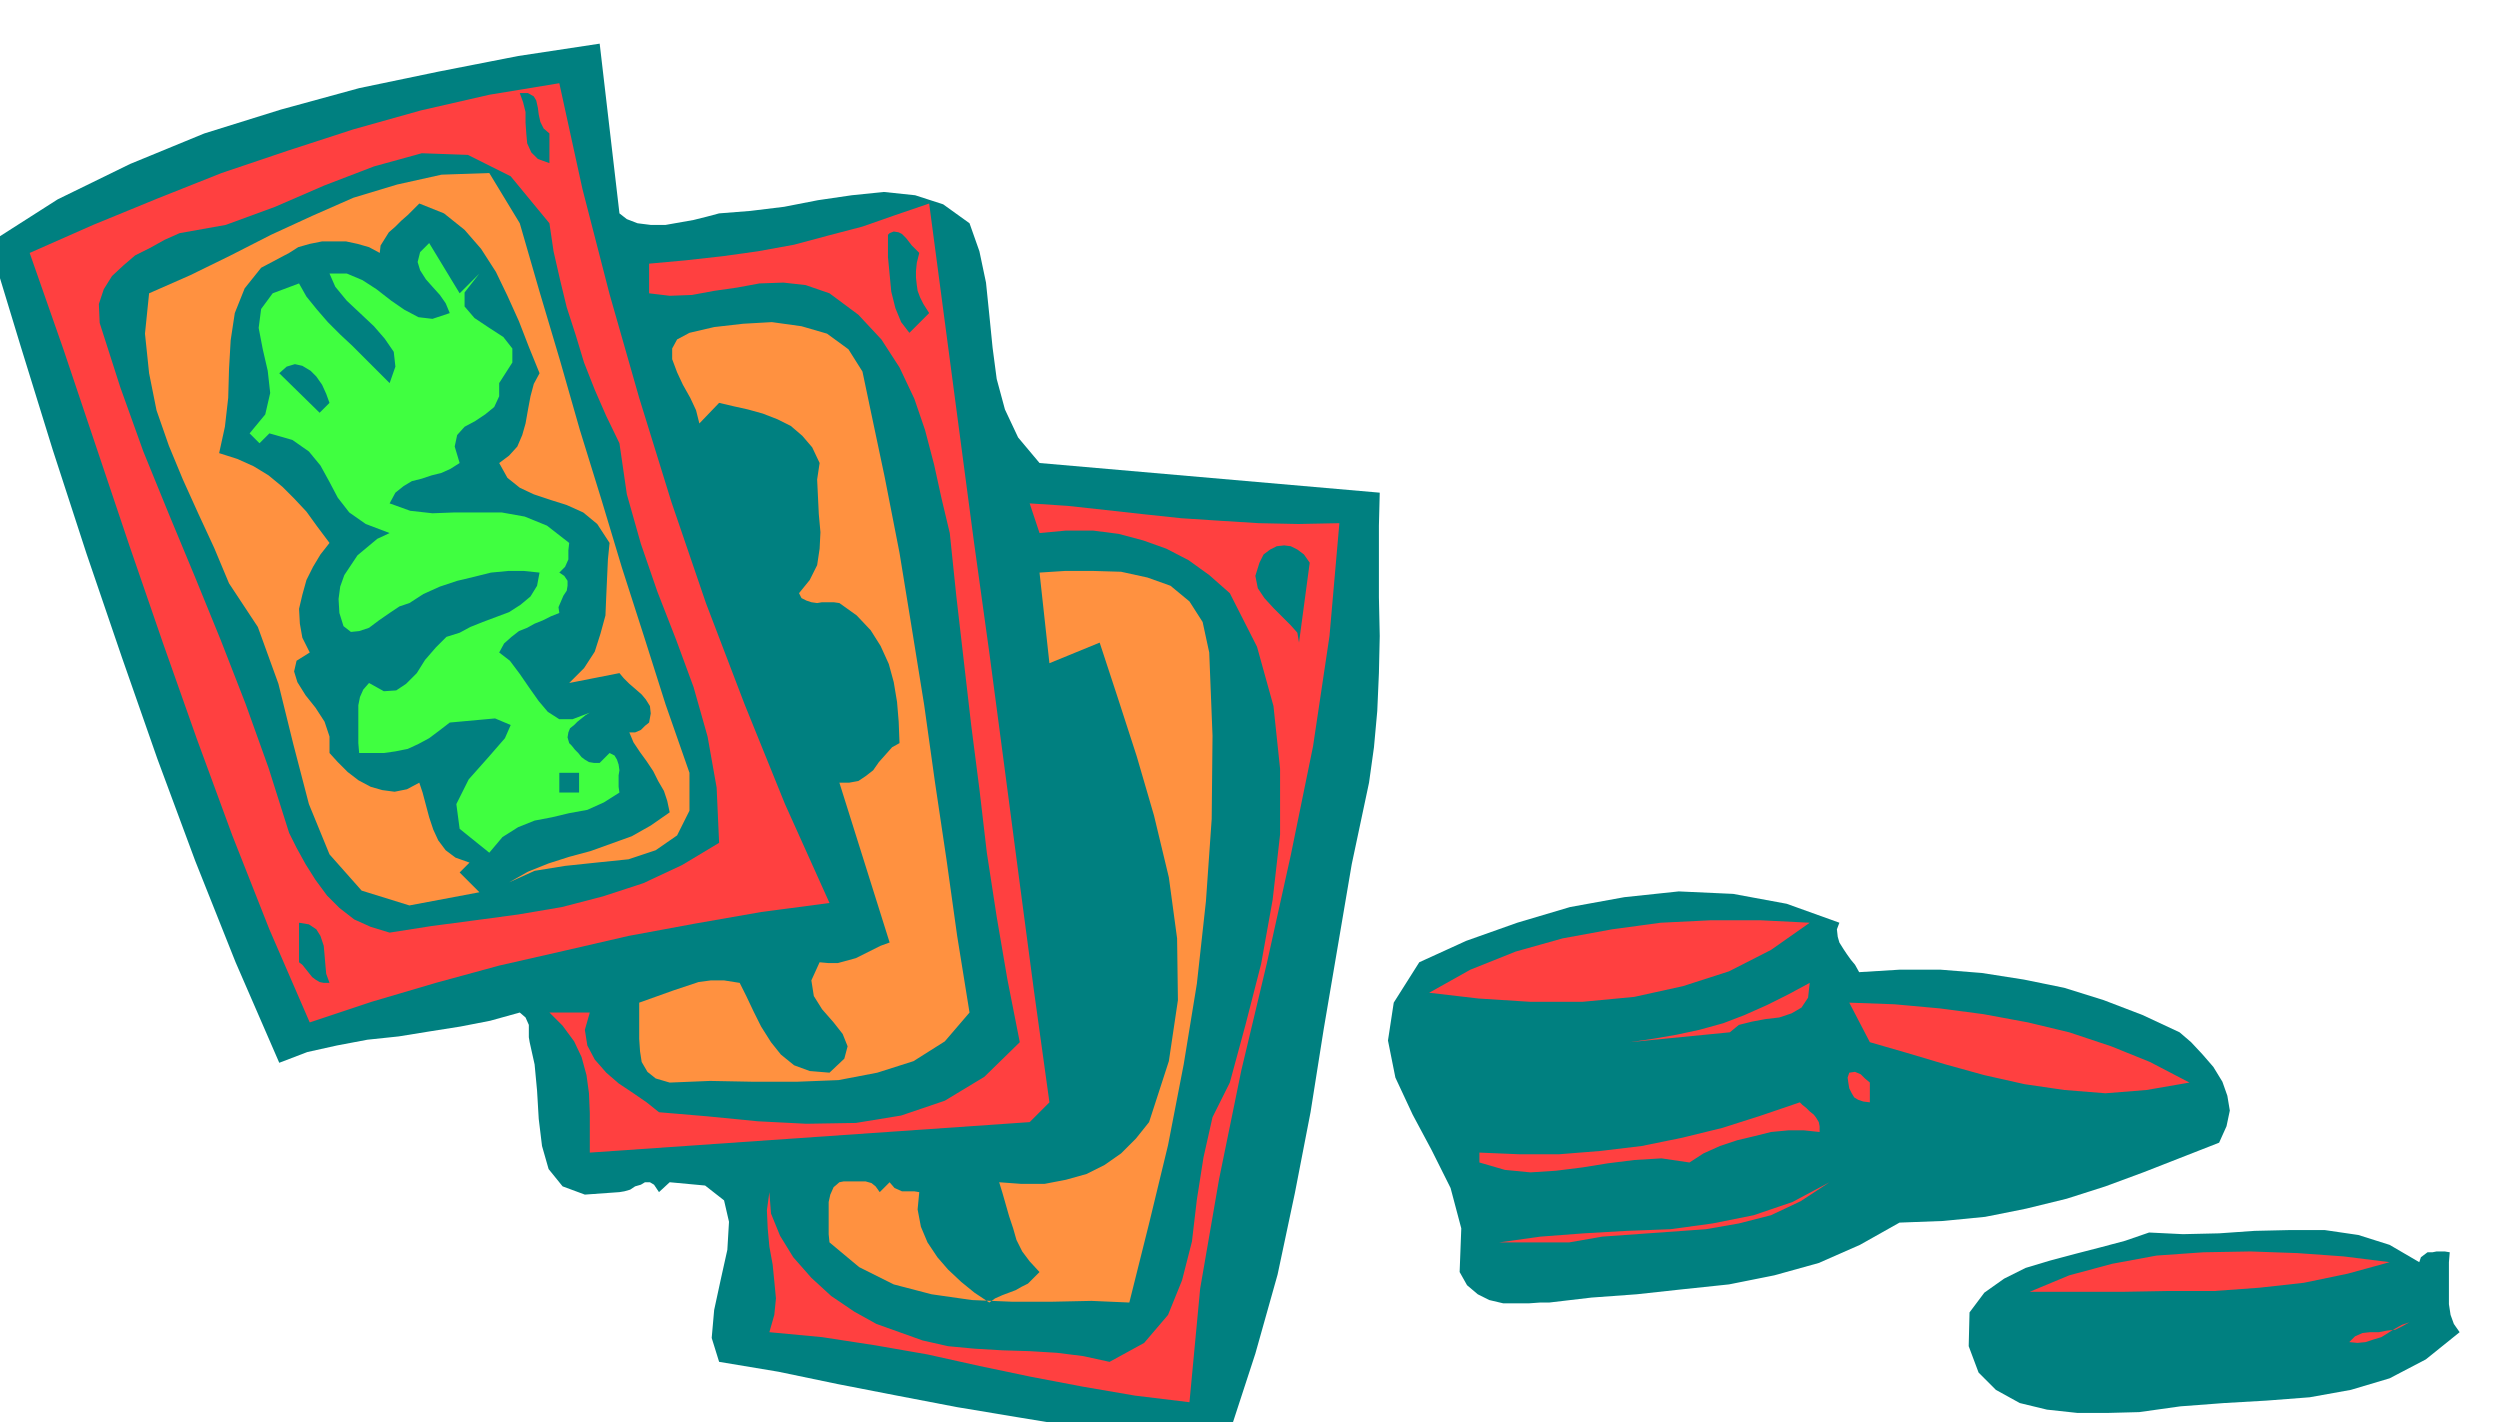 <svg xmlns="http://www.w3.org/2000/svg" fill-rule="evenodd" height="278.97" preserveAspectRatio="none" stroke-linecap="round" viewBox="0 0 3035 1726" width="490.455"><style>.brush1{fill:teal}.pen1{stroke:none}.brush2{fill:#ff4040}.brush3{fill:#ff9140}</style><path class="pen1 brush1" d="m752 259 9 7 13 5 16 2h18l17-3 17-3 16-4 15-4 38-3 41-5 41-8 41-6 39-4 38 4 34 11 32 23 12 34 8 38 4 39 4 40 5 38 10 37 16 34 26 31 413 36-1 40v87l1 47-1 45-2 46-4 44-6 43-21 99-17 100-17 100-16 101-19 98-21 99-27 96-31 95-37 12-75-8-74-10-73-12-72-12-73-14-72-14-72-15-72-12-9-29 3-34 8-37 8-36 2-34-6-26-23-18-43-4-13 12-6-9-5-3h-6l-5 3-7 2-6 4-7 2-6 1-42 3-27-10-17-21-8-28-4-33-2-34-3-32-6-27-1-6v-15l-4-9-7-6-36 10-36 7-38 6-37 6-38 4-37 7-36 8-34 13-53-122-49-123-46-124-43-123-43-126-41-126-39-126-38-125 83-53 88-43 90-37 93-29 95-26 96-20 97-19 99-15 24 206z"/><path class="pen1 brush2" d="m679 101 28 128 33 128 36 126 39 126 42 123 47 123 49 121 54 120-83 11-80 14-81 15-78 18-79 18-77 21-78 23-75 25-49-113-45-114-43-117-41-116-41-119-40-119-40-119-41-117 77-34 78-32 78-31 80-27 80-26 82-23 83-19 85-14z"/><path class="pen1 brush1" d="M667 162v36l-14-5-8-8-5-11-1-11-1-14v-13l-3-12-4-11h10l7 4 3 5 2 9 1 8 2 9 4 8 7 6zm85 376 9 62 17 60 20 58 23 59 21 57 17 60 11 62 3 67-45 27-47 22-49 16-50 13-53 9-52 7-53 7-51 8-23-7-20-9-18-14-15-15-14-19-12-19-11-20-9-18-25-79-28-78-30-77-31-76-32-77-31-76-28-78-25-78-1-23 6-18 10-16 14-13 14-12 18-9 18-10 18-8 56-10 60-22 60-26 60-23 58-16 56 2 52 26 47 57 5 34 8 35 8 33 11 34 10 33 13 33 14 32 16 33z"/><path class="pen1 brush3" d="m631 271 24 83 25 84 24 84 26 84 25 83 27 84 26 82 29 83v46l-15 30-26 18-33 11-39 4-38 4-37 6-31 14 23-13 25-10 25-8 26-7 25-9 25-9 23-13 23-16-3-14-4-12-7-12-6-12-8-12-8-11-8-12-5-12h7l7-3 5-5 5-4 2-11-1-9-5-8-5-6-8-7-7-6-7-7-5-6-61 12 18-18 13-20 7-22 6-22 1-24 1-22 1-22 2-20-15-23-17-14-20-9-19-6-21-7-17-8-15-12-10-18 12-9 10-11 6-14 4-14 3-17 3-16 4-15 7-13-13-32-12-31-14-31-14-29-18-28-20-23-25-20-30-12-7 7-7 7-8 7-7 7-8 7-5 8-5 8-1 9-13-7-14-4-14-3h-29l-15 3-14 4-11 7-34 18-20 25-12 30-5 33-2 35-1 35-4 35-7 32 22 7 20 9 18 11 17 14 14 14 15 16 13 18 15 20-11 14-9 15-8 16-5 18-4 17 1 18 3 17 9 18-16 10-3 13 4 13 10 16 12 15 11 17 6 18v20l10 11 12 12 13 10 15 8 14 4 15 2 15-3 15-8 4 12 4 15 4 15 5 15 6 13 9 12 12 9 17 6-12 12 24 24-85 16-58-18-39-44-25-61-19-73-18-73-25-69-35-53-18-43-19-41-19-42-17-41-15-43-9-45-5-48 5-49 50-22 49-24 49-25 50-23 50-22 53-16 54-12 58-2 37 61z"/><path class="pen1 brush2" d="m1128 247 18 136 18 136 18 136 19 137 18 136 18 137 18 136 19 137-24 24-534 37v-48l-1-24-3-22-6-22-9-19-14-19-16-16h49l-6 21 3 19 9 17 14 16 15 13 18 12 16 11 15 12 59 5 61 6 59 3 60-1 55-9 53-18 48-29 43-42-15-76-13-76-12-78-9-77-10-78-9-78-9-78-8-77-10-42-9-41-11-42-13-38-18-38-22-34-28-30-35-26-29-10-27-3-29 1-27 5-28 4-27 5-27 1-25-3v-36l44-4 45-5 43-6 44-8 41-11 42-11 40-14 41-14z"/><path class="pen1 brush1" d="m1116 307-3 12-1 10v8l1 9 1 7 3 8 4 8 7 11-24 24-10-13-7-17-5-20-2-21-2-21v-27l2-2 5-2 6 1 4 2 5 5 7 9 9 9z"/><path class="pen1" style="fill:#40ff40" d="m582 332-18 23v17l12 14 18 12 17 11 11 14v17l-16 25v16l-6 13-11 9-12 8-13 7-9 10-3 14 6 20-11 7-11 5-12 3-12 4-12 3-10 6-10 8-7 13 25 9 27 3 27-1h57l28 5 27 11 27 21-1 9v11l-4 9-7 7 6 4 4 6v6l-1 6-4 6-3 7-3 7 1 7-10 4-10 5-10 4-9 5-10 4-9 7-9 8-6 11 13 10 12 16 11 16 12 17 11 13 14 9h16l21-8-5 3-5 4-5 4-4 4-5 4-2 5-1 6 2 7 3 3 4 5 4 4 4 5 4 3 5 3 6 1h7l12-12 6 3 3 5 2 6 1 7-1 6v14l1 7-19 12-20 9-22 4-21 5-21 4-20 8-19 12-16 19-36-29-4-30 15-30 24-27 20-23 7-16-19-8-55 5-13 10-12 9-13 7-13 6-15 3-14 2h-30l-1-12v-46l2-10 4-9 7-8 18 10 15-1 12-8 13-13 10-16 13-15 13-13 16-5 13-7 15-6 16-6 16-6 14-9 12-10 8-13 3-16-19-2h-19l-21 2-20 5-21 5-21 7-20 9-17 11-12 4-12 8-13 9-12 9-12 4-10 1-9-7-5-16-1-17 2-15 5-14 8-12 8-12 12-10 12-10 15-7-29-11-20-14-14-18-10-19-11-20-14-17-20-14-28-8-12 12-12-12 19-23 6-26-3-27-6-26-5-26 3-23 14-19 32-12 9 16 13 16 13 15 15 15 15 14 15 15 15 15 15 15 7-20-2-18-11-16-13-15-17-16-16-15-14-17-7-16h21l19 8 17 11 18 14 16 11 17 9 17 2 21-7-5-12-7-10-9-10-8-9-7-11-3-10 3-12 11-11 37 61 24-24z"/><path class="pen1 brush3" d="m1055 489 19 90 18 92 15 92 15 93 13 93 14 94 13 93 15 93-30 35-38 24-44 14-47 9-51 2h-52l-53-1-49 2-17-5-10-8-7-12-2-13-1-15v-44l14-5 14-5 14-5 15-5 15-5 15-2h16l19 3 8 16 9 19 9 18 12 19 12 15 16 13 19 7 24 2 18-17 4-15-6-15-11-14-14-16-10-16-3-19 10-22 11 1h11l11-3 11-3 10-5 10-5 10-5 11-4-61-194h12l11-2 9-6 9-7 7-10 8-9 8-9 9-5-1-26-2-24-4-24-6-22-10-22-12-19-17-18-21-15-7-1h-14l-6 1-7-1-6-2-6-3-3-6 13-16 9-18 3-20 1-20-2-22-1-21-1-21 3-20-9-19-12-14-14-12-16-8-18-7-18-5-18-4-17-4-24 25-4-16-7-15-9-16-7-15-6-16v-13l6-11 15-8 30-7 35-4 35-2 36 5 31 9 26 19 17 27 8 38z"/><path class="pen1 brush1" d="m400 489-12 12-49-48 9-8 10-3 9 2 10 6 7 7 7 10 5 11 4 11z"/><path class="pen1 brush2" d="m1626 635-12 137-20 134-27 132-29 131-31 130-27 132-23 133-13 138-66-8-64-11-63-12-62-13-63-14-63-11-65-10-64-6 6-21 2-20-2-21-2-20-4-22-2-22-1-22 3-22 2 26 11 27 16 26 22 25 24 22 28 19 27 15 28 10 28 10 31 7 32 3 34 2 33 1 33 2 32 4 32 7 42-23 29-34 17-42 12-47 6-51 8-51 11-49 21-42 19-70 19-74 14-78 9-79v-80l-8-76-20-72-33-65-25-22-25-18-27-14-28-10-30-8-31-4h-33l-32 3-12-36 46 3 46 5 45 5 47 5 46 3 48 3 48 1 50-1z"/><path class="pen1 brush1" d="m1590 683-13 97-2-12-8-9-11-11-10-10-11-12-8-12-3-15 5-16 5-10 8-6 8-4 9-1 8 1 8 4 8 6 7 10z"/><path class="pen1 brush3" d="m1468 792 4 101-1 101-7 100-11 100-16 98-19 98-23 95-24 96-46-2-47 1h-50l-48-2-49-7-46-12-42-21-36-30-1-10v-39l2-9 4-9 7-6 5-1h27l7 2 5 4 5 7 12-12 6 7 9 4h15l6 1-2 21 4 21 8 19 12 18 13 15 16 15 16 13 18 12 7-5 9-4 8-3 8-3 7-4 8-4 7-7 7-7-12-13-9-12-7-14-4-14-5-15-4-14-4-14-4-13 27 2h28l26-5 25-7 22-11 20-14 18-18 16-20 24-74 11-74-1-75-10-74-18-75-21-72-23-71-22-67-61 25-12-110 31-2h34l34 1 32 7 28 10 23 19 16 25 8 37z"/><path class="pen1 brush1" d="M703 962h-24v-24h24v24zm1530 158-3 8 1 9 2 7 5 8 4 6 5 7 5 6 5 9 49-3h50l50 4 51 8 49 10 48 15 47 18 45 21 14 12 14 15 13 15 11 18 6 17 3 18-4 19-9 20-46 18-46 18-46 17-47 15-49 12-50 10-51 5-53 2-48 27-50 22-54 15-55 11-57 6-55 6-55 4-51 6h-11l-14 1h-31l-17-4-14-7-13-11-9-16 2-53-13-49-23-46-23-43-21-45-9-45 7-46 31-49 57-26 62-22 64-19 66-12 66-7 66 3 65 12 64 23z"/><path class="pen1 brush2" d="m2197 1120-47 33-51 26-56 18-59 13-63 6h-63l-63-4-60-7 50-28 55-22 57-16 60-11 59-8 61-3h60l60 3z"/><path class="pen1 brush1" d="M400 1193h-7l-5-1-5-3-4-3-4-5-4-5-4-5-4-3v-48l12 2 9 6 5 8 4 12 1 11 1 12 1 11 4 11z"/><path class="pen1 brush2" d="m2100 1253-122 12 28-4 29-5 28-6 29-8 26-10 27-12 26-13 26-14-2 18-8 12-12 7-15 5-17 2-16 3-16 4-11 9zm558 61-52 9-50 4-50-4-48-7-49-11-47-13-47-14-45-13-25-48 55 2 55 5 53 7 54 10 50 12 51 17 47 19 48 25zm-388 0v24l-8-1-6-2-5-3-3-5-3-6-1-6-1-7 2-6 7-1 7 3 5 5 6 5zm-61 60-19-2h-19l-21 2-20 5-21 5-21 7-20 9-17 11-34-5-33 2-32 4-31 5-32 4-31 2-31-3-31-9v-12l48 2h49l50-4 50-6 49-10 49-12 47-15 47-16 3 3 5 4 4 4 5 4 3 4 3 5 1 5v7zm12 61-35 23-36 17-39 10-40 7-42 3-42 3-42 3-40 7h-85l50-7 53-4 52-3 53-2 51-7 50-10 47-16 45-24z"/><path class="pen1 brush1" d="m2937 1532 2-6 4-3 4-3h6l5-1h10l6 1-1 12v51l2 13 4 11 7 10-41 33-44 23-47 14-50 9-52 4-52 3-53 4-50 7-38 1h-37l-37-4-33-8-29-16-21-21-12-32 1-41 18-24 24-17 26-13 30-9 30-8 31-8 30-8 29-10 41 2 44-1 43-3 44-1h41l41 6 38 12 36 21z"/><path class="pen1 brush2" d="m2901 1532-51 14-53 11-54 6-55 4h-56l-56 1h-112l48-20 52-14 54-10 57-4 57-1 57 2 56 4 56 7zm24 73-9 3-9 5-8 5-8 5-10 3-9 3-10 1-10-1 7-7 9-4 9-1h11l10-2 10-1 8-4 9-5z"/></svg>
